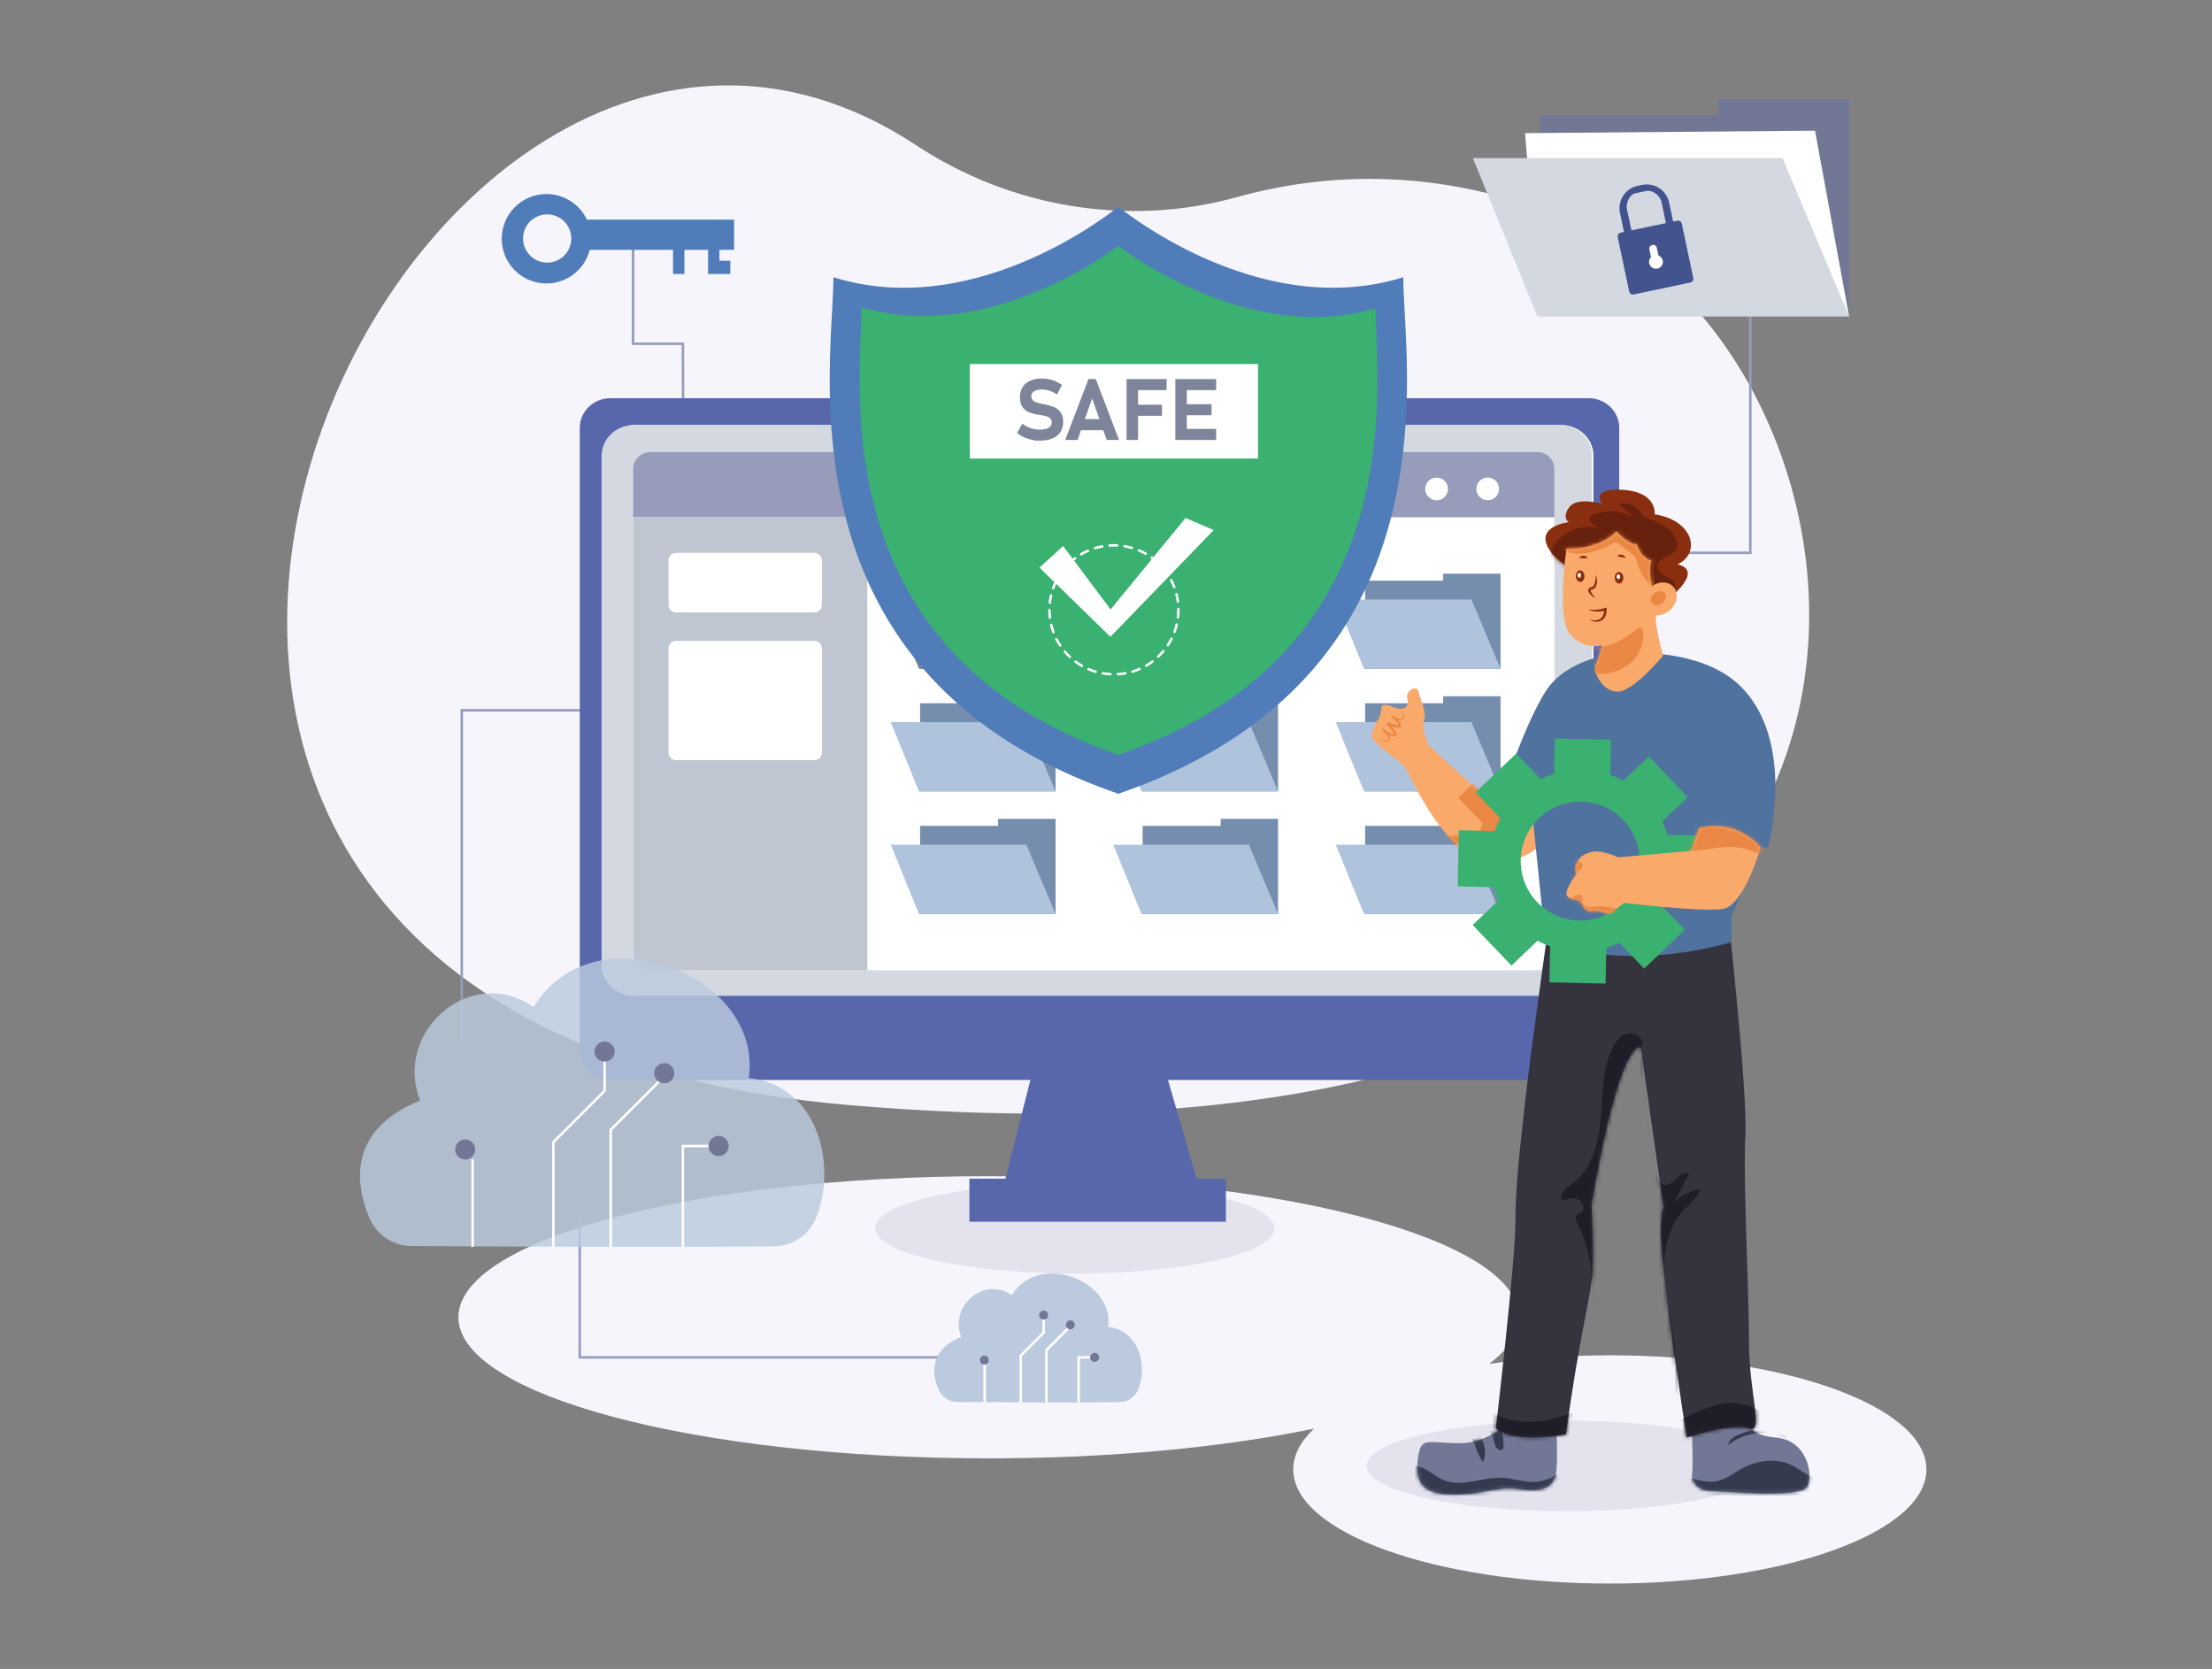 <svg width="570" height="430" viewBox="0 0 570 430" fill="none" xmlns="http://www.w3.org/2000/svg">
<rect x="0" y="0" width="570" height="430" fill="#808080" stroke="none"/>
<path d="M414.829 349.184C403.828 349.184 393.338 349.97 383.762 351.394C388.706 347.635 391.396 343.593 391.396 339.384C391.396 319.307 330.222 303.035 254.761 303.035C179.3 303.035 118.125 319.312 118.125 339.384C118.125 359.456 179.299 375.733 254.761 375.733C286.367 375.733 315.465 372.876 338.613 368.083C335.15 371.345 333.247 374.887 333.247 378.589C333.247 394.834 369.773 407.998 414.829 407.998C459.886 407.998 496.411 394.83 496.411 378.589C496.411 362.348 459.886 349.184 414.829 349.184Z" fill="#F6F5FB"/>
<path d="M276.973 328.105C305.394 328.105 328.433 322.883 328.433 316.441C328.433 309.999 305.394 304.777 276.973 304.777C248.552 304.777 225.512 309.999 225.512 316.441C225.512 322.883 248.552 328.105 276.973 328.105Z" fill="#E3E2ED"/>
<path d="M403.633 389.351C432.054 389.351 455.094 384.129 455.094 377.687C455.094 371.245 432.054 366.023 403.633 366.023C375.212 366.023 352.172 371.245 352.172 377.687C352.172 384.129 375.212 389.351 403.633 389.351Z" fill="#E3E2ED"/>
<path d="M236.001 37.374C260.371 53.458 290.609 58.576 318.704 50.796C343.186 44.015 375.981 42.465 412.732 60.607C491.219 99.368 523.259 310.486 219.126 284.75C-42.193 262.644 103.538 -50.011 236.001 37.374Z" fill="#F6F5FB"/>
<path d="M175.973 123.366H175.952C175.867 123.36 175.788 123.321 175.732 123.257C175.676 123.193 175.648 123.109 175.653 123.025C175.78 121.072 175.666 92.273 175.653 88.892H162.809V61.103C162.809 61.018 162.842 60.936 162.903 60.876C162.963 60.815 163.045 60.781 163.13 60.781C163.216 60.781 163.297 60.815 163.358 60.876C163.418 60.936 163.452 61.018 163.452 61.103V88.247H176.293V88.569C176.293 89.891 176.428 120.979 176.293 123.063C176.288 123.145 176.252 123.222 176.193 123.278C176.133 123.334 176.055 123.365 175.973 123.366Z" fill="#979CBA"/>
<path d="M118.997 268.647C118.912 268.647 118.83 268.613 118.77 268.553C118.71 268.493 118.676 268.411 118.676 268.326V182.695H168.581C168.667 182.695 168.749 182.729 168.809 182.79C168.869 182.85 168.903 182.932 168.903 183.017C168.903 183.102 168.869 183.184 168.809 183.244C168.749 183.305 168.667 183.339 168.581 183.339H119.319V268.326C119.319 268.411 119.285 268.493 119.225 268.553C119.165 268.613 119.083 268.647 118.997 268.647Z" fill="#979CBA"/>
<path d="M244.979 350.035H149.074V314.787C149.074 314.701 149.108 314.619 149.168 314.559C149.229 314.499 149.311 314.465 149.396 314.465C149.481 314.465 149.563 314.499 149.623 314.559C149.684 314.619 149.718 314.701 149.718 314.787V349.392H244.979C245.064 349.392 245.146 349.426 245.206 349.486C245.267 349.546 245.3 349.628 245.3 349.714C245.3 349.799 245.267 349.881 245.206 349.941C245.146 350.001 245.064 350.035 244.979 350.035Z" fill="#979CBA"/>
<path d="M451.347 142.753H386.673C386.588 142.753 386.506 142.719 386.446 142.659C386.385 142.599 386.352 142.517 386.352 142.431C386.352 142.346 386.385 142.264 386.446 142.204C386.506 142.144 386.588 142.11 386.673 142.11H450.703V73.033C450.703 72.947 450.737 72.865 450.798 72.805C450.858 72.745 450.94 72.711 451.025 72.711C451.11 72.711 451.192 72.745 451.253 72.805C451.313 72.865 451.347 72.947 451.347 73.033V142.753Z" fill="#979CBA"/>
<path d="M409.424 102.598H157.234C152.922 102.598 149.395 106.048 149.395 110.263V270.581C149.395 274.796 152.922 278.244 157.234 278.244H265.519L259.071 303.682H249.799V314.78H315.903V303.682H308.343L300.967 278.244H409.417C413.731 278.244 417.258 274.796 417.258 270.581V110.263C417.264 106.048 413.737 102.598 409.424 102.598Z" fill="#5867AC"/>
<path d="M410.613 117.419V248.619C410.613 252.962 406.882 256.531 402.314 256.531H163.687C159.12 256.531 155.387 252.968 155.387 248.619V117.419C155.387 113.077 159.12 109.508 163.687 109.508H402.314C406.882 109.508 410.613 113.072 410.613 117.419Z" fill="white"/>
<path d="M410.25 117.419V248.619C410.25 252.962 406.517 256.531 401.949 256.531H163.323C158.755 256.531 155.023 252.968 155.023 248.619V117.419C155.023 113.077 158.755 109.508 163.323 109.508H401.949C406.517 109.508 410.25 113.072 410.25 117.419Z" fill="#D4D8E1"/>
<path d="M396.167 116.453H167.52C165.095 116.453 163.129 118.419 163.129 120.844V245.593C163.129 248.018 165.095 249.983 167.52 249.983H396.167C398.591 249.983 400.557 248.018 400.557 245.593V120.844C400.557 118.419 398.591 116.453 396.167 116.453Z" fill="white"/>
<path d="M400.557 120.844V133.281H163.129V120.844C163.132 119.681 163.596 118.566 164.418 117.743C165.24 116.921 166.355 116.457 167.518 116.453H396.167C397.33 116.457 398.445 116.92 399.268 117.743C400.09 118.566 400.554 119.68 400.557 120.844Z" fill="#979CBA"/>
<path d="M358.144 128.671C359.638 128.053 360.347 126.34 359.728 124.847C359.11 123.353 357.397 122.644 355.904 123.263C354.41 123.881 353.701 125.594 354.319 127.087C354.938 128.581 356.65 129.29 358.144 128.671Z" fill="white"/>
<path d="M372.264 128.039C373.407 126.895 373.407 125.042 372.264 123.899C371.121 122.756 369.268 122.756 368.125 123.899C366.981 125.042 366.981 126.895 368.125 128.039C369.268 129.182 371.121 129.182 372.264 128.039Z" fill="white"/>
<path d="M384.484 128.671C385.977 128.053 386.687 126.34 386.068 124.847C385.449 123.353 383.737 122.644 382.243 123.263C380.75 123.881 380.041 125.594 380.659 127.087C381.278 128.581 382.99 129.29 384.484 128.671Z" fill="white"/>
<path d="M386.672 172.308V147.797H371.876V149.605H351.77V172.308H386.672Z" fill="#768EAE"/>
<path d="M386.675 172.311L379.166 154.465H344.203L351.478 172.311H386.675Z" fill="#AFC3DD"/>
<path d="M329.336 172.308V147.797H314.54V149.605H294.434V172.308H329.336Z" fill="#565B72"/>
<path d="M329.337 172.311L321.83 154.465H286.867L294.142 172.311H329.337Z" fill="#7E8499"/>
<path d="M272.001 172.308V147.797H257.204V149.605H237.098V172.308H272.001Z" fill="#565B72"/>
<path d="M271.998 172.311L264.49 154.465H229.527L236.8 172.311H271.998Z" fill="#7E8499"/>
<path d="M386.672 203.894V179.383H371.876V181.191H351.77V203.894H386.672Z" fill="#768EAE"/>
<path d="M386.675 203.889L379.166 186.043H344.203L351.478 203.889H386.675Z" fill="#AFC3DD"/>
<path d="M329.336 203.894V179.383H314.54V181.191H294.434V203.894H329.336Z" fill="#768EAE"/>
<path d="M329.337 203.889L321.83 186.043H286.867L294.142 203.889H329.337Z" fill="#AFC3DD"/>
<path d="M272.001 203.894V179.383H257.204V181.191H237.098V203.894H272.001Z" fill="#768EAE"/>
<path d="M271.998 203.889L264.49 186.043H229.527L236.8 203.889H271.998Z" fill="#AFC3DD"/>
<path d="M386.672 235.48V210.969H371.876V212.775H351.77V235.48H386.672Z" fill="#768EAE"/>
<path d="M386.675 235.477L379.166 217.629H344.203L351.478 235.477H386.675Z" fill="#AFC3DD"/>
<path d="M329.336 235.48V210.969H314.54V212.775H294.434V235.48H329.336Z" fill="#768EAE"/>
<path d="M329.337 235.477L321.83 217.629H286.867L294.142 235.477H329.337Z" fill="#AFC3DD"/>
<path d="M272.001 235.48V210.969H257.204V212.775H237.098V235.48H272.001Z" fill="#768EAE"/>
<path d="M271.998 235.477L264.49 217.629H229.527L236.8 235.477H271.998Z" fill="#AFC3DD"/>
<path d="M223.493 133.285V249.987H167.522C166.359 249.984 165.245 249.52 164.422 248.698C163.6 247.876 163.136 246.761 163.133 245.598V133.285H223.493Z" fill="#BFC6D1"/>
<path d="M209.858 142.434H174.207C173.141 142.434 172.277 143.298 172.277 144.364V155.868C172.277 156.934 173.141 157.798 174.207 157.798H209.858C210.924 157.798 211.788 156.934 211.788 155.868V144.364C211.788 143.298 210.924 142.434 209.858 142.434Z" fill="white"/>
<path d="M209.858 165.113H174.207C173.141 165.113 172.277 165.977 172.277 167.043V193.914C172.277 194.98 173.141 195.844 174.207 195.844H209.858C210.924 195.844 211.788 194.98 211.788 193.914V167.043C211.788 165.977 210.924 165.113 209.858 165.113Z" fill="white"/>
<path d="M362.567 97.048C362.678 127.884 355.849 173.879 302.524 198.744C299.345 200.231 295.998 201.636 292.483 202.96C291.19 203.448 289.872 203.924 288.53 204.388C288.53 204.549 287.838 204.549 287.838 204.388C274.5 199.767 263.522 194.006 254.499 187.468C249.379 183.779 244.629 179.601 240.318 174.992C238.092 172.613 235.998 170.113 234.045 167.504C231.572 164.213 229.328 160.758 227.327 157.16C208.624 123.617 214.766 85.566 214.766 71.435C249.64 82.282 283.147 57.245 287.898 53.492C287.898 53.19 288.475 53.19 288.475 53.492C288.487 53.505 288.504 53.513 288.516 53.525C291.435 55.789 294.482 57.883 297.641 59.797C299.977 61.23 302.677 62.765 305.683 64.283C311.277 67.129 317.129 69.436 323.159 71.173C334.695 74.446 348.046 75.654 361.599 71.435C361.599 74.724 361.93 79.316 362.209 84.847C362.387 88.534 362.546 92.638 362.567 97.048Z" fill="#507DB9"/>
<path d="M288.475 194.365C288.475 194.508 287.873 194.508 287.873 194.365C273.001 189.218 261.421 182.425 252.419 174.684C250.81 173.3 249.281 171.887 247.832 170.444C245.281 167.914 242.899 165.221 240.7 162.38C235.726 155.93 231.709 148.795 228.776 141.196C218.804 115.623 222.005 89.672 222.005 79.114C237.123 83.816 252.564 80.738 264.739 76.074C276.914 71.41 285.865 65.15 287.923 63.529C287.923 63.267 288.427 63.267 288.427 63.529C289.192 64.133 290.91 65.386 293.393 66.966C295.714 68.442 298.701 70.202 302.212 71.985C303.926 72.852 305.763 73.729 307.708 74.58C320.425 80.149 337.671 84.621 354.467 79.395C354.467 98.531 364.817 167.935 288.475 194.365Z" fill="#3AB170"/>
<path d="M324.17 93.797H249.906V118.138H324.17V93.797Z" fill="white"/>
<path d="M266.853 113.518L265.78 113.291C265.085 113.148 264.408 112.926 263.763 112.629C263.157 112.352 262.59 111.998 262.074 111.577L263.445 109.139C264.066 109.645 264.775 110.035 265.535 110.288C266.32 110.556 267.144 110.693 267.974 110.692C268.939 110.692 269.689 110.531 270.225 110.21C270.473 110.074 270.68 109.873 270.821 109.629C270.963 109.385 271.035 109.106 271.03 108.823V108.812C271.039 108.631 271.013 108.45 270.952 108.28C270.891 108.11 270.796 107.953 270.674 107.82C270.416 107.563 270.097 107.378 269.746 107.281C269.265 107.143 268.775 107.039 268.279 106.967C268.26 106.961 268.24 106.958 268.22 106.958C268.199 106.957 268.179 106.953 268.16 106.946L267.924 106.914C267.037 106.788 266.163 106.58 265.313 106.293C264.613 106.038 264.002 105.585 263.554 104.989C263.072 104.367 262.832 103.484 262.832 102.34V102.329C262.805 101.415 263.041 100.513 263.512 99.73C263.982 98.992 264.666 98.415 265.473 98.078C266.33 97.699 267.373 97.511 268.601 97.512C269.18 97.513 269.757 97.579 270.322 97.706C270.912 97.837 271.489 98.024 272.043 98.266C272.601 98.51 273.135 98.806 273.638 99.151L272.387 101.653C271.802 101.248 271.165 100.924 270.494 100.688C269.887 100.467 269.247 100.35 268.601 100.342C267.695 100.342 266.994 100.492 266.497 100.791C266.269 100.911 266.079 101.092 265.948 101.314C265.816 101.536 265.749 101.79 265.753 102.047V102.059C265.742 102.254 265.771 102.45 265.838 102.634C265.905 102.819 266.008 102.988 266.142 103.131C266.411 103.4 266.743 103.598 267.107 103.709C267.636 103.867 268.172 103.996 268.715 104.096C268.744 104.104 268.773 104.109 268.802 104.112L268.887 104.128C268.931 104.137 268.972 104.145 269.011 104.156C269.05 104.167 269.093 104.175 269.137 104.183C269.986 104.337 270.819 104.573 271.623 104.889C272.293 105.17 272.87 105.634 273.289 106.227C273.735 106.842 273.958 107.681 273.958 108.746V108.767C273.985 109.675 273.741 110.571 273.257 111.34C272.753 112.073 272.04 112.636 271.21 112.955C270.313 113.328 269.236 113.515 267.978 113.515L266.853 113.518Z" fill="#7E8499"/>
<path d="M280.49 97.664H282.367L288.364 113.352H285.183L281.429 102.64L277.675 113.352H274.492L280.49 97.664ZM277.373 107.986H285.625V110.835H277.373V107.986Z" fill="#7E8499"/>
<path d="M290.309 97.664H293.263V113.352H290.309V97.664ZM291.386 97.664H300.61V100.511H291.386V97.664ZM291.386 104.276H299.428V107.124H291.386V104.276Z" fill="#7E8499"/>
<path d="M302.875 97.664H305.831V113.352H302.875V97.664ZM303.943 97.664H313.382V100.511H303.943V97.664ZM303.943 104.136H312.195V106.984H303.943V104.136ZM303.943 110.5H313.382V113.352H303.943V110.5Z" fill="#7E8499"/>
<path d="M286.118 174.016H286.101C285.446 173.981 284.794 173.907 284.148 173.796C284.105 173.79 284.064 173.775 284.028 173.753C283.991 173.731 283.959 173.702 283.933 173.667C283.908 173.632 283.89 173.592 283.88 173.55C283.87 173.509 283.869 173.465 283.876 173.423C283.884 173.38 283.899 173.34 283.923 173.304C283.946 173.267 283.976 173.236 284.012 173.212C284.047 173.188 284.087 173.171 284.13 173.162C284.172 173.154 284.215 173.154 284.257 173.162C284.879 173.268 285.506 173.339 286.136 173.374C286.221 173.377 286.302 173.413 286.361 173.475C286.419 173.537 286.451 173.62 286.449 173.705C286.446 173.79 286.41 173.871 286.348 173.93C286.286 173.989 286.204 174.02 286.118 174.018V174.016ZM288.048 174.016C288.006 174.017 287.964 174.01 287.924 173.995C287.885 173.98 287.849 173.958 287.818 173.929C287.787 173.9 287.762 173.865 287.745 173.827C287.728 173.788 287.718 173.746 287.717 173.704C287.716 173.662 287.723 173.62 287.738 173.58C287.753 173.541 287.775 173.505 287.804 173.474C287.833 173.443 287.868 173.418 287.907 173.401C287.945 173.384 287.987 173.374 288.029 173.373C288.659 173.335 289.286 173.261 289.908 173.151C289.949 173.144 289.992 173.144 290.033 173.153C290.074 173.163 290.113 173.18 290.148 173.204C290.183 173.228 290.212 173.259 290.235 173.294C290.258 173.33 290.273 173.37 290.281 173.411C290.288 173.453 290.287 173.496 290.278 173.537C290.269 173.578 290.252 173.617 290.228 173.652C290.203 173.687 290.173 173.716 290.137 173.739C290.101 173.762 290.062 173.777 290.02 173.785C289.374 173.899 288.722 173.976 288.068 174.016H288.048ZM282.326 173.373C282.295 173.373 282.264 173.369 282.234 173.36C281.605 173.174 280.988 172.952 280.384 172.694C280.346 172.678 280.31 172.653 280.281 172.623C280.251 172.593 280.228 172.557 280.212 172.518C280.196 172.479 280.189 172.437 280.189 172.395C280.189 172.353 280.198 172.311 280.215 172.272C280.231 172.233 280.255 172.198 280.286 172.168C280.316 172.139 280.352 172.115 280.391 172.1C280.43 172.084 280.472 172.076 280.514 172.076C280.556 172.077 280.598 172.086 280.637 172.102C281.217 172.352 281.812 172.567 282.417 172.746C282.492 172.767 282.556 172.815 282.598 172.88C282.64 172.946 282.657 173.024 282.646 173.101C282.635 173.177 282.596 173.248 282.537 173.298C282.478 173.349 282.403 173.376 282.326 173.376V173.373ZM291.839 173.347C291.761 173.348 291.686 173.321 291.627 173.27C291.568 173.22 291.529 173.149 291.518 173.073C291.506 172.996 291.523 172.917 291.565 172.852C291.607 172.786 291.671 172.738 291.746 172.717C292.348 172.537 292.938 172.322 293.515 172.073C293.554 172.056 293.596 172.047 293.638 172.047C293.68 172.046 293.722 172.053 293.761 172.069C293.801 172.084 293.837 172.107 293.867 172.137C293.898 172.166 293.922 172.201 293.939 172.24C293.956 172.279 293.965 172.32 293.966 172.363C293.966 172.405 293.959 172.447 293.943 172.486C293.928 172.526 293.905 172.561 293.876 172.592C293.846 172.622 293.811 172.647 293.772 172.664C293.17 172.924 292.554 173.149 291.926 173.339C291.897 173.345 291.867 173.347 291.838 173.346L291.839 173.347ZM278.784 171.859C278.728 171.859 278.672 171.844 278.623 171.816C278.054 171.49 277.504 171.13 276.976 170.74C276.94 170.716 276.91 170.684 276.886 170.648C276.862 170.611 276.847 170.57 276.839 170.528C276.832 170.485 276.833 170.441 276.843 170.399C276.853 170.356 276.872 170.317 276.898 170.282C276.924 170.247 276.956 170.218 276.994 170.196C277.031 170.174 277.073 170.16 277.116 170.154C277.159 170.149 277.203 170.152 277.245 170.164C277.287 170.176 277.325 170.196 277.359 170.224C277.867 170.598 278.396 170.944 278.943 171.258C279.005 171.293 279.054 171.348 279.081 171.413C279.109 171.479 279.114 171.552 279.096 171.621C279.077 171.69 279.036 171.75 278.98 171.794C278.923 171.837 278.854 171.86 278.783 171.859H278.784ZM295.371 171.813C295.3 171.813 295.232 171.789 295.176 171.746C295.12 171.703 295.079 171.643 295.061 171.574C295.043 171.506 295.047 171.434 295.074 171.368C295.101 171.303 295.149 171.248 295.21 171.213C295.756 170.897 296.282 170.549 296.786 170.171C296.855 170.119 296.94 170.097 297.025 170.11C297.109 170.122 297.186 170.167 297.237 170.235C297.288 170.303 297.31 170.389 297.298 170.473C297.286 170.558 297.241 170.634 297.172 170.685C296.648 171.078 296.101 171.44 295.534 171.769C295.483 171.795 295.426 171.807 295.369 171.803L295.371 171.813ZM275.688 169.561C275.606 169.561 275.527 169.53 275.468 169.474C274.989 169.025 274.537 168.55 274.113 168.049C274.072 167.984 274.056 167.906 274.067 167.83C274.079 167.754 274.117 167.684 274.176 167.634C274.234 167.583 274.309 167.556 274.386 167.556C274.463 167.556 274.538 167.584 274.596 167.634C275.004 168.116 275.44 168.573 275.9 169.005C275.962 169.063 275.998 169.143 276.001 169.228C276.004 169.313 275.973 169.396 275.915 169.458C275.885 169.489 275.85 169.514 275.811 169.532C275.772 169.549 275.729 169.559 275.686 169.559L275.688 169.561ZM298.453 169.5C298.409 169.5 298.366 169.491 298.326 169.473C298.286 169.456 298.249 169.43 298.219 169.399C298.19 169.368 298.168 169.332 298.153 169.292C298.137 169.253 298.13 169.211 298.132 169.168C298.133 169.126 298.142 169.084 298.16 169.046C298.177 169.007 298.202 168.972 298.232 168.943C298.691 168.51 299.124 168.051 299.529 167.567C299.555 167.532 299.588 167.503 299.626 167.482C299.664 167.461 299.706 167.447 299.749 167.443C299.792 167.438 299.836 167.442 299.877 167.455C299.919 167.467 299.958 167.488 299.991 167.516C300.024 167.544 300.051 167.578 300.071 167.617C300.091 167.656 300.102 167.698 300.105 167.742C300.108 167.785 300.102 167.829 300.087 167.869C300.073 167.91 300.05 167.948 300.021 167.98C299.6 168.483 299.151 168.961 298.675 169.411C298.614 169.468 298.534 169.499 298.451 169.498L298.453 169.5ZM273.202 166.623C273.148 166.623 273.096 166.61 273.049 166.585C273.002 166.56 272.962 166.524 272.933 166.479C272.569 165.934 272.238 165.367 271.941 164.783C271.921 164.745 271.91 164.704 271.907 164.662C271.904 164.62 271.909 164.577 271.922 164.537C271.935 164.497 271.956 164.46 271.983 164.428C272.011 164.395 272.044 164.369 272.082 164.35C272.12 164.331 272.161 164.319 272.203 164.316C272.245 164.313 272.288 164.318 272.328 164.331C272.368 164.344 272.405 164.365 272.437 164.393C272.469 164.42 272.496 164.454 272.515 164.492C272.8 165.053 273.119 165.598 273.469 166.122C273.501 166.171 273.519 166.227 273.522 166.285C273.525 166.343 273.512 166.401 273.485 166.452C273.457 166.504 273.416 166.547 273.367 166.577C273.317 166.607 273.26 166.622 273.202 166.623ZM300.928 166.549C300.87 166.549 300.813 166.533 300.763 166.503C300.713 166.473 300.672 166.431 300.645 166.38C300.617 166.328 300.604 166.271 300.607 166.213C300.609 166.155 300.627 166.099 300.659 166.05C301.006 165.522 301.321 164.975 301.605 164.411C301.623 164.372 301.649 164.337 301.681 164.308C301.713 164.279 301.751 164.257 301.791 164.243C301.832 164.229 301.875 164.223 301.918 164.226C301.961 164.229 302.003 164.24 302.041 164.26C302.08 164.279 302.114 164.306 302.142 164.339C302.17 164.372 302.191 164.41 302.204 164.451C302.216 164.492 302.221 164.535 302.217 164.578C302.213 164.621 302.2 164.663 302.179 164.701C301.885 165.286 301.557 165.855 301.197 166.402C301.167 166.447 301.127 166.484 301.079 166.509C301.032 166.535 300.979 166.548 300.925 166.547L300.928 166.549ZM271.455 163.192C271.389 163.192 271.325 163.172 271.271 163.135C271.217 163.098 271.175 163.044 271.152 162.983C270.926 162.367 270.734 161.739 270.58 161.101C270.56 161.018 270.574 160.931 270.618 160.858C270.663 160.785 270.734 160.733 270.817 160.713C270.9 160.693 270.988 160.706 271.06 160.751C271.133 160.795 271.186 160.867 271.206 160.95C271.354 161.563 271.538 162.167 271.756 162.759C271.785 162.839 271.782 162.928 271.746 163.005C271.711 163.083 271.646 163.143 271.566 163.173C271.529 163.185 271.49 163.191 271.452 163.19L271.455 163.192ZM302.657 163.105C302.62 163.106 302.582 163.099 302.548 163.086C302.467 163.057 302.402 162.997 302.366 162.92C302.33 162.843 302.326 162.754 302.355 162.674C302.57 162.081 302.751 161.476 302.897 160.861C302.905 160.819 302.922 160.779 302.946 160.743C302.97 160.707 303.002 160.677 303.038 160.653C303.074 160.63 303.115 160.614 303.158 160.607C303.2 160.6 303.244 160.601 303.286 160.611C303.328 160.621 303.368 160.639 303.403 160.665C303.438 160.69 303.467 160.723 303.489 160.76C303.511 160.797 303.525 160.838 303.531 160.881C303.537 160.924 303.534 160.968 303.522 161.009C303.371 161.648 303.183 162.278 302.959 162.894C302.936 162.957 302.894 163.01 302.839 163.048C302.784 163.085 302.719 163.105 302.652 163.104L302.657 163.105ZM270.551 159.449C270.472 159.45 270.395 159.421 270.336 159.369C270.277 159.317 270.239 159.245 270.229 159.166C270.15 158.516 270.109 157.861 270.105 157.206C270.105 157.12 270.139 157.039 270.2 156.978C270.26 156.918 270.342 156.884 270.427 156.884C270.512 156.884 270.594 156.918 270.655 156.978C270.715 157.039 270.749 157.12 270.749 157.206C270.752 157.836 270.792 158.466 270.868 159.092C270.873 159.134 270.87 159.177 270.858 159.218C270.847 159.259 270.828 159.297 270.802 159.33C270.775 159.363 270.743 159.391 270.706 159.412C270.669 159.433 270.628 159.446 270.586 159.451L270.551 159.449ZM303.54 159.353H303.503C303.418 159.343 303.341 159.3 303.288 159.234C303.235 159.167 303.21 159.082 303.22 158.997C303.293 158.371 303.329 157.74 303.329 157.109C303.329 157.048 303.329 156.987 303.329 156.926C303.329 156.841 303.363 156.759 303.423 156.698C303.484 156.638 303.566 156.604 303.651 156.604C303.736 156.604 303.818 156.638 303.878 156.698C303.939 156.759 303.973 156.841 303.973 156.926C303.973 156.989 303.973 157.053 303.973 157.116C303.972 157.771 303.935 158.426 303.86 159.078C303.849 159.155 303.81 159.225 303.751 159.275C303.693 159.326 303.617 159.353 303.54 159.353ZM270.528 155.596H270.493C270.408 155.586 270.331 155.544 270.278 155.478C270.224 155.411 270.199 155.327 270.208 155.242C270.279 154.593 270.386 153.949 270.53 153.312C270.549 153.229 270.6 153.156 270.673 153.111C270.745 153.066 270.832 153.051 270.915 153.07C270.998 153.089 271.071 153.14 271.116 153.212C271.161 153.285 271.176 153.372 271.157 153.455C271.014 154.07 270.906 154.692 270.836 155.319C270.826 155.395 270.789 155.465 270.732 155.516C270.675 155.568 270.602 155.597 270.525 155.599L270.528 155.596ZM303.517 155.317C303.439 155.318 303.362 155.29 303.303 155.238C303.244 155.186 303.206 155.114 303.196 155.036C303.117 154.41 303.001 153.789 302.85 153.177C302.839 153.136 302.837 153.093 302.843 153.051C302.849 153.009 302.863 152.969 302.884 152.933C302.906 152.896 302.934 152.864 302.968 152.839C303.002 152.813 303.041 152.795 303.082 152.784C303.122 152.774 303.165 152.771 303.207 152.777C303.249 152.783 303.289 152.797 303.326 152.819C303.362 152.84 303.394 152.869 303.419 152.903C303.445 152.936 303.463 152.975 303.474 153.016C303.632 153.652 303.752 154.296 303.834 154.946C303.845 155.03 303.821 155.116 303.769 155.183C303.717 155.25 303.64 155.294 303.556 155.305L303.517 155.317ZM271.391 151.842C271.339 151.842 271.288 151.829 271.243 151.806C271.197 151.782 271.158 151.747 271.128 151.705C271.099 151.663 271.079 151.615 271.073 151.564C271.066 151.513 271.071 151.461 271.088 151.412C271.309 150.794 271.565 150.189 271.857 149.601C271.897 149.53 271.964 149.477 272.042 149.452C272.121 149.428 272.206 149.435 272.279 149.472C272.353 149.508 272.41 149.571 272.438 149.648C272.467 149.725 272.465 149.81 272.433 149.886C272.153 150.454 271.907 151.037 271.695 151.633C271.672 151.696 271.63 151.75 271.575 151.788C271.52 151.826 271.454 151.846 271.387 151.845L271.391 151.842ZM302.593 151.58C302.527 151.58 302.464 151.56 302.41 151.523C302.356 151.486 302.315 151.433 302.292 151.372C302.07 150.781 301.814 150.204 301.525 149.643C301.502 149.605 301.488 149.564 301.483 149.52C301.477 149.477 301.481 149.433 301.493 149.391C301.505 149.349 301.526 149.31 301.554 149.276C301.581 149.242 301.616 149.214 301.655 149.194C301.693 149.174 301.736 149.162 301.78 149.159C301.823 149.156 301.867 149.162 301.908 149.177C301.95 149.191 301.988 149.214 302.02 149.243C302.052 149.273 302.078 149.309 302.096 149.349C302.399 149.931 302.667 150.531 302.9 151.145C302.915 151.185 302.922 151.227 302.92 151.269C302.919 151.312 302.909 151.353 302.892 151.392C302.874 151.43 302.849 151.465 302.819 151.494C302.788 151.523 302.751 151.546 302.712 151.56C302.672 151.575 302.63 151.583 302.588 151.583L302.593 151.58ZM273.102 148.39C273.044 148.39 272.987 148.375 272.937 148.345C272.887 148.316 272.846 148.273 272.819 148.222C272.791 148.171 272.778 148.114 272.78 148.056C272.782 147.998 272.8 147.942 272.832 147.893C273.189 147.343 273.578 146.814 273.996 146.309C274.051 146.246 274.129 146.207 274.212 146.2C274.296 146.193 274.379 146.219 274.443 146.273C274.508 146.326 274.549 146.403 274.558 146.486C274.567 146.57 274.543 146.653 274.491 146.719C274.087 147.205 273.711 147.714 273.366 148.244C273.337 148.289 273.297 148.327 273.25 148.353C273.203 148.379 273.151 148.393 273.097 148.394L273.102 148.39ZM300.828 148.159C300.776 148.159 300.724 148.146 300.677 148.121C300.631 148.097 300.591 148.061 300.561 148.017C300.208 147.495 299.826 146.993 299.416 146.513C299.383 146.483 299.357 146.445 299.339 146.404C299.321 146.362 299.312 146.317 299.313 146.272C299.314 146.227 299.324 146.183 299.343 146.142C299.362 146.101 299.389 146.064 299.423 146.034C299.457 146.005 299.497 145.983 299.541 145.969C299.584 145.956 299.629 145.952 299.674 145.958C299.719 145.964 299.762 145.978 299.801 146.002C299.84 146.025 299.873 146.056 299.899 146.094C300.326 146.591 300.723 147.114 301.089 147.659C301.121 147.707 301.14 147.763 301.142 147.821C301.145 147.879 301.133 147.937 301.105 147.988C301.078 148.039 301.038 148.082 300.988 148.112C300.938 148.142 300.881 148.158 300.823 148.159H300.828ZM275.558 145.424C275.493 145.425 275.431 145.405 275.377 145.369C275.324 145.333 275.283 145.282 275.259 145.222C275.235 145.163 275.229 145.097 275.243 145.034C275.257 144.971 275.289 144.914 275.336 144.87C275.81 144.417 276.309 143.992 276.832 143.596C276.865 143.57 276.904 143.552 276.945 143.541C276.985 143.53 277.028 143.528 277.07 143.533C277.112 143.539 277.152 143.553 277.189 143.574C277.225 143.596 277.257 143.624 277.283 143.658C277.308 143.691 277.327 143.73 277.338 143.771C277.348 143.812 277.351 143.854 277.345 143.896C277.339 143.938 277.325 143.978 277.304 144.015C277.283 144.051 277.255 144.083 277.221 144.109C276.718 144.489 276.237 144.898 275.781 145.334C275.721 145.394 275.639 145.428 275.555 145.428L275.558 145.424ZM298.322 145.236C298.241 145.236 298.163 145.205 298.104 145.149C297.64 144.721 297.153 144.32 296.645 143.946C296.608 143.923 296.576 143.892 296.552 143.855C296.527 143.819 296.51 143.778 296.502 143.735C296.494 143.691 296.495 143.647 296.505 143.604C296.515 143.561 296.533 143.521 296.559 143.485C296.585 143.45 296.618 143.42 296.656 143.398C296.694 143.376 296.736 143.362 296.779 143.356C296.823 143.351 296.867 143.355 296.909 143.367C296.952 143.379 296.991 143.4 297.024 143.429C297.554 143.816 298.06 144.233 298.541 144.678C298.589 144.722 298.622 144.779 298.637 144.843C298.651 144.906 298.646 144.972 298.623 145.032C298.599 145.092 298.558 145.144 298.504 145.181C298.45 145.217 298.387 145.236 298.322 145.236ZM278.623 143.108C278.553 143.108 278.484 143.085 278.428 143.042C278.372 142.999 278.331 142.938 278.313 142.87C278.295 142.802 278.3 142.729 278.327 142.664C278.354 142.599 278.401 142.544 278.462 142.509C279.028 142.177 279.611 141.877 280.211 141.613C280.25 141.594 280.292 141.584 280.335 141.582C280.378 141.58 280.421 141.587 280.461 141.602C280.501 141.617 280.538 141.64 280.569 141.67C280.6 141.699 280.626 141.735 280.643 141.774C280.66 141.813 280.669 141.856 280.67 141.899C280.671 141.942 280.663 141.984 280.647 142.024C280.63 142.064 280.606 142.1 280.576 142.131C280.546 142.161 280.51 142.185 280.47 142.201C279.893 142.455 279.332 142.743 278.789 143.063C278.739 143.093 278.682 143.109 278.623 143.108ZM295.209 142.97C295.152 142.971 295.097 142.956 295.048 142.928C294.498 142.617 293.931 142.338 293.349 142.094C293.271 142.061 293.208 141.998 293.176 141.919C293.144 141.84 293.144 141.751 293.177 141.672C293.21 141.593 293.273 141.531 293.352 141.499C293.431 141.467 293.52 141.467 293.599 141.5C294.204 141.755 294.795 142.045 295.368 142.367C295.431 142.402 295.48 142.456 295.508 142.522C295.536 142.589 295.542 142.662 295.523 142.731C295.505 142.801 295.463 142.862 295.406 142.905C295.349 142.948 295.279 142.971 295.207 142.97H295.209ZM282.146 141.555C282.069 141.555 281.994 141.527 281.936 141.477C281.878 141.427 281.84 141.357 281.828 141.281C281.817 141.205 281.833 141.127 281.874 141.062C281.914 140.997 281.977 140.949 282.051 140.926C282.678 140.733 283.316 140.577 283.961 140.458C284.045 140.443 284.132 140.461 284.202 140.51C284.273 140.558 284.321 140.633 284.336 140.717C284.352 140.801 284.333 140.888 284.284 140.958C284.236 141.028 284.161 141.076 284.077 141.092C283.457 141.205 282.843 141.354 282.24 141.54C282.211 141.548 282.18 141.552 282.149 141.552L282.146 141.555ZM291.659 141.474C291.628 141.475 291.598 141.47 291.569 141.462C290.963 141.287 290.348 141.147 289.726 141.043C289.682 141.039 289.64 141.025 289.602 141.004C289.564 140.982 289.53 140.953 289.504 140.918C289.477 140.884 289.458 140.844 289.447 140.801C289.437 140.759 289.435 140.714 289.442 140.671C289.449 140.628 289.465 140.587 289.489 140.55C289.513 140.513 289.544 140.481 289.58 140.457C289.616 140.432 289.657 140.415 289.7 140.407C289.743 140.399 289.788 140.4 289.83 140.41C290.477 140.516 291.118 140.661 291.747 140.844C291.822 140.866 291.886 140.913 291.928 140.978C291.97 141.043 291.987 141.121 291.976 141.197C291.965 141.274 291.927 141.344 291.869 141.395C291.811 141.446 291.736 141.474 291.659 141.474ZM285.932 140.86C285.889 140.861 285.847 140.854 285.808 140.839C285.768 140.825 285.732 140.802 285.701 140.773C285.67 140.744 285.645 140.71 285.628 140.671C285.611 140.633 285.601 140.591 285.6 140.549C285.598 140.507 285.605 140.464 285.62 140.425C285.635 140.385 285.657 140.349 285.686 140.318C285.715 140.287 285.75 140.263 285.788 140.245C285.827 140.228 285.868 140.218 285.911 140.217C286.565 140.173 287.221 140.168 287.876 140.201C287.961 140.205 288.041 140.242 288.098 140.305C288.156 140.368 288.186 140.452 288.182 140.537C288.178 140.622 288.14 140.702 288.077 140.759C288.014 140.816 287.931 140.846 287.846 140.842C287.215 140.812 286.584 140.818 285.954 140.858L285.932 140.86Z" fill="white"/>
<path d="M273.953 140.676L267.863 146.234L286.142 164.074L312.754 136.569L305.492 133.449L286.181 157.024L273.953 140.676Z" fill="white"/>
<g opacity="0.82">
<path d="M95.187 313.81C91.609 305.285 89.397 291.227 108.262 283.521C101.257 265.858 121.357 248.193 137.498 259.462C153.029 233.889 196.884 251.24 192.924 277.734C211.159 279.733 215.668 300.584 210.31 313.728C209.433 315.881 207.942 317.728 206.022 319.039C204.102 320.35 201.838 321.067 199.513 321.1C177.136 321.422 124.826 321.142 106.016 321.025C103.703 321.015 101.444 320.326 99.518 319.043C97.593 317.761 96.087 315.941 95.187 313.81Z" fill="#BBCADE"/>
</g>
<path d="M122.116 298.672H121.473V321.253H122.116V298.672Z" fill="white"/>
<path d="M142.909 321.254H142.266V294.14L155.478 280.928V272.281H156.122V281.193L142.909 294.407V321.254Z" fill="white"/>
<path d="M157.702 321.251H157.059V290.938L170.548 277.449L171.003 277.904L157.702 291.205V321.251Z" fill="white"/>
<path d="M176.296 321.246H175.652V294.949H185.171V295.593H176.296V321.246Z" fill="white"/>
<path d="M120.857 298.54C122.176 297.995 122.804 296.484 122.259 295.165C121.714 293.846 120.203 293.219 118.884 293.764C117.565 294.308 116.938 295.819 117.483 297.138C118.027 298.457 119.538 299.085 120.857 298.54Z" fill="#727795"/>
<path d="M173.692 277.096C174.022 275.7 173.157 274.302 171.762 273.973C170.367 273.644 168.969 274.508 168.639 275.903C168.31 277.299 169.174 278.697 170.569 279.026C171.965 279.355 173.363 278.491 173.692 277.096Z" fill="#727795"/>
<path d="M187.007 297.105C188.02 296.091 188.02 294.448 187.007 293.434C185.993 292.42 184.349 292.42 183.336 293.434C182.322 294.448 182.322 296.091 183.336 297.105C184.349 298.119 185.993 298.119 187.007 297.105Z" fill="#727795"/>
<path d="M157.632 272.761C158.645 271.748 158.645 270.104 157.632 269.09C156.618 268.076 154.974 268.076 153.961 269.09C152.947 270.104 152.947 271.748 153.961 272.761C154.974 273.775 156.618 273.775 157.632 272.761Z" fill="#727795"/>
<path d="M241.84 358.003C240.232 354.19 239.254 347.907 247.685 344.462C244.553 336.567 253.538 328.67 260.754 333.707C267.698 322.272 287.302 330.032 285.531 341.876C293.684 342.769 295.699 352.091 293.304 357.96C292.912 358.922 292.246 359.748 291.388 360.334C290.53 360.92 289.518 361.24 288.479 361.255C278.475 361.4 255.09 361.275 246.681 361.221C245.648 361.218 244.638 360.911 243.778 360.339C242.917 359.767 242.243 358.955 241.84 358.003Z" fill="#BBCADE"/>
<path d="M254.053 351.23H253.41V361.326H254.053V351.23Z" fill="white"/>
<path d="M263.35 361.327H262.707V349.132L268.615 343.224V339.434H269.258V343.491L263.35 349.399V361.327Z" fill="white"/>
<path d="M269.964 361.328H269.32V347.704L275.403 341.621L275.858 342.076L269.964 347.969V361.328Z" fill="white"/>
<path d="M278.276 361.323H277.633V349.391H282.065V350.034H278.276V361.323Z" fill="white"/>
<path d="M254.807 350.423C254.807 350.653 254.739 350.877 254.611 351.068C254.483 351.259 254.302 351.408 254.09 351.496C253.877 351.584 253.644 351.607 253.418 351.562C253.193 351.517 252.986 351.406 252.824 351.243C252.662 351.081 252.551 350.874 252.506 350.648C252.462 350.423 252.485 350.19 252.573 349.977C252.661 349.765 252.81 349.584 253.002 349.457C253.193 349.329 253.417 349.261 253.647 349.262C253.8 349.262 253.951 349.292 254.091 349.35C254.232 349.409 254.36 349.494 254.468 349.602C254.575 349.71 254.661 349.838 254.719 349.979C254.777 350.12 254.807 350.271 254.807 350.423Z" fill="#727795"/>
<path d="M276.967 341.329C276.967 341.559 276.899 341.784 276.771 341.975C276.644 342.165 276.462 342.314 276.25 342.402C276.037 342.49 275.804 342.513 275.579 342.468C275.353 342.423 275.146 342.312 274.984 342.15C274.822 341.987 274.711 341.78 274.667 341.555C274.622 341.329 274.645 341.096 274.733 340.884C274.822 340.672 274.971 340.49 275.162 340.363C275.353 340.235 275.578 340.168 275.807 340.168C275.96 340.168 276.111 340.198 276.252 340.256C276.392 340.315 276.52 340.4 276.628 340.508C276.736 340.616 276.821 340.744 276.879 340.885C276.937 341.026 276.967 341.177 276.967 341.329Z" fill="#727795"/>
<path d="M283.229 349.716C283.229 349.946 283.161 350.17 283.033 350.361C282.905 350.552 282.724 350.701 282.512 350.789C282.299 350.877 282.066 350.9 281.84 350.855C281.615 350.81 281.408 350.699 281.246 350.536C281.083 350.374 280.973 350.167 280.928 349.941C280.884 349.716 280.907 349.483 280.995 349.27C281.083 349.058 281.232 348.877 281.424 348.75C281.615 348.622 281.839 348.554 282.069 348.555C282.222 348.555 282.372 348.585 282.513 348.643C282.654 348.701 282.782 348.787 282.89 348.895C282.997 349.003 283.083 349.131 283.141 349.272C283.199 349.413 283.229 349.563 283.229 349.716Z" fill="#727795"/>
<path d="M270.1 338.829C270.1 339.059 270.032 339.283 269.904 339.474C269.777 339.665 269.595 339.814 269.383 339.902C269.171 339.99 268.937 340.013 268.712 339.968C268.487 339.923 268.28 339.813 268.117 339.65C267.955 339.488 267.844 339.281 267.8 339.056C267.755 338.831 267.778 338.597 267.866 338.385C267.954 338.173 268.102 337.991 268.293 337.864C268.484 337.736 268.709 337.668 268.939 337.668C269.247 337.668 269.542 337.79 269.76 338.008C269.977 338.226 270.1 338.521 270.1 338.829Z" fill="#727795"/>
<path d="M476.472 81.464V25.523H442.703V29.649H396.816V81.464H476.472Z" fill="#727795"/>
<path d="M476.472 81.467L467.701 33.668L392.98 34.303L396.816 81.467H476.472Z" fill="white"/>
<path d="M476.473 81.468L459.337 40.738H379.547L396.147 81.468H476.473Z" fill="#D4D8E1"/>
<path d="M432.209 56.859L431.145 57.084L430.118 52.182C429.792 50.658 428.876 49.326 427.571 48.476C426.265 47.625 424.676 47.326 423.151 47.643L421.98 47.889C420.456 48.215 419.123 49.13 418.272 50.436C417.422 51.742 417.122 53.331 417.44 54.856L418.474 59.757L417.622 59.936C417.368 59.99 417.146 60.143 417.004 60.36C416.862 60.578 416.812 60.843 416.864 61.097L419.819 75.107C419.873 75.361 420.026 75.583 420.243 75.725C420.461 75.866 420.726 75.916 420.98 75.863L435.576 72.786C435.829 72.732 436.051 72.579 436.193 72.362C436.335 72.144 436.384 71.879 436.332 71.625L433.377 57.615C433.35 57.488 433.298 57.369 433.225 57.262C433.152 57.156 433.058 57.065 432.95 56.995C432.841 56.925 432.72 56.876 432.593 56.853C432.466 56.83 432.336 56.832 432.209 56.859ZM419.206 53.76C418.921 52.412 419.973 50.093 421.321 49.808L424.143 49.213C426.008 48.819 427.828 50.59 428.113 51.936L429.281 57.477L420.404 59.349L419.206 53.76Z" fill="#43538E"/>
<path d="M427.351 65.82C427.351 65.795 427.343 65.77 427.338 65.746L426.942 63.867C426.889 63.613 426.736 63.39 426.518 63.248C426.301 63.107 426.035 63.057 425.781 63.111C425.527 63.165 425.305 63.317 425.163 63.535C425.021 63.753 424.972 64.018 425.025 64.272L425.421 66.149C425.428 66.182 425.436 66.215 425.447 66.247C425.183 66.522 425.015 66.873 424.967 67.251C424.919 67.628 424.994 68.01 425.181 68.342C425.368 68.673 425.656 68.935 426.004 69.09C426.351 69.244 426.739 69.283 427.11 69.199C427.481 69.116 427.815 68.915 428.063 68.627C428.311 68.339 428.46 67.978 428.487 67.599C428.514 67.22 428.418 66.842 428.214 66.521C428.009 66.201 427.706 65.955 427.351 65.82Z" fill="white"/>
<path d="M189.164 64.374V56.591H151.235C150.077 54.139 148.091 52.174 145.627 51.041C143.163 49.909 140.379 49.681 137.764 50.4C135.149 51.118 132.871 52.736 131.331 54.968C129.791 57.2 129.088 59.904 129.345 62.603C129.602 65.303 130.803 67.825 132.737 69.727C134.671 71.628 137.213 72.786 139.916 72.998C142.62 73.209 145.312 72.46 147.517 70.883C149.723 69.306 151.302 67.001 151.976 64.374H173.433V70.594H176.36V64.374H182.458V70.594H188.188V67.179H185.383V64.374H189.164ZM140.996 67.668C139.766 67.668 138.563 67.303 137.54 66.62C136.518 65.936 135.72 64.965 135.25 63.828C134.779 62.692 134.656 61.441 134.896 60.235C135.136 59.029 135.728 57.92 136.598 57.051C137.468 56.181 138.576 55.588 139.782 55.348C140.989 55.108 142.239 55.232 143.376 55.702C144.512 56.173 145.484 56.97 146.167 57.993C146.851 59.016 147.215 60.218 147.215 61.448C147.215 63.098 146.56 64.68 145.394 65.846C144.227 67.013 142.645 67.668 140.996 67.668Z" fill="#507DB9"/>
<path d="M436.017 369.442C436.017 369.442 436.318 378.098 436.017 379.959C435.716 381.82 437.81 384.141 440.602 384.141C443.395 384.141 464.104 386.232 465.733 382.978C467.362 379.724 465.5 371.11 457.822 370.412C450.143 369.714 451.132 366.833 451.132 366.833C451.132 366.833 440.041 363.811 436.017 369.442Z" fill="#727795"/>
<mask id="mask0_1593_173" style="mask-type:luminance" maskUnits="userSpaceOnUse" x="435" y="366" width="32" height="19">
<path d="M436.017 369.438C436.017 369.438 436.318 378.094 436.017 379.955C435.716 381.816 437.81 384.137 440.602 384.137C443.395 384.137 464.104 386.228 465.733 382.974C467.362 379.72 465.5 371.106 457.822 370.408C450.143 369.71 451.132 366.83 451.132 366.83C451.132 366.83 440.041 363.807 436.017 369.438Z" fill="white"/>
</mask>
<g mask="url(#mask0_1593_173)">
<path d="M467.73 380.788C465.533 380.156 463.78 378.522 461.726 377.518C457.675 375.538 452.687 376.214 448.75 378.409C446.749 379.525 444.899 381.026 442.669 381.547C438.809 382.446 434.965 380.214 431.027 379.778C431.455 382.174 433.104 384.23 435.127 385.584C437.15 386.938 439.529 387.664 441.909 388.177C447.829 389.445 453.944 389.5 459.884 388.338C464.71 387.392 469.948 385.034 471.465 380.41C470.31 380.997 468.979 381.132 467.73 380.788Z" fill="#353A4F"/>
<path d="M460.282 370.541L460.311 368.611C456.727 366.711 452.359 368.046 448.549 369.429C447.101 369.952 445.419 370.796 445.332 372.324C449.417 368.942 455.516 368.215 460.282 370.541Z" fill="#353A4F"/>
</g>
<path d="M390.427 364.605C390.427 364.605 384.819 371.819 376.221 371.819C367.623 371.819 366.128 369.956 365.381 375.774C364.633 381.591 366.128 385.081 374.538 385.081C382.949 385.081 385.754 382.754 391.548 383.685C397.343 384.617 400.147 383.221 400.895 379.962C401.642 376.704 400.895 364.605 400.895 364.605H390.427Z" fill="#727795"/>
<mask id="mask1_1593_173" style="mask-type:luminance" maskUnits="userSpaceOnUse" x="365" y="364" width="37" height="22">
<path d="M390.427 364.602C390.427 364.602 384.819 371.815 376.221 371.815C367.623 371.815 366.128 369.953 365.381 375.77C364.633 381.587 366.128 385.078 374.538 385.078C382.949 385.078 385.754 382.75 391.548 383.681C397.343 384.613 400.147 383.217 400.895 379.958C401.642 376.7 400.895 364.602 400.895 364.602H390.427Z" fill="white"/>
</mask>
<g mask="url(#mask1_1593_173)">
<path d="M402.999 378.333C401.965 379.429 400.719 380.304 399.336 380.904C397.954 381.504 396.464 381.817 394.957 381.823C392.311 381.823 389.748 380.858 387.105 380.742C382.068 380.508 376.842 383.271 372.159 381.399C370.51 380.741 369.13 379.562 367.583 378.692C366.036 377.822 364.13 377.264 362.501 377.968V381.079C361.976 382.75 362.898 384.617 364.283 385.683C365.667 386.75 367.422 387.211 369.133 387.588C378.784 389.707 389.166 390.161 398.285 386.36C399.945 385.669 401.606 384.794 402.682 383.353C403.758 381.912 404.07 379.777 402.999 378.333Z" fill="#353A4F"/>
<path d="M380.016 372.27C380.66 373.775 381.121 375.408 382.173 376.664C383.523 373.532 382.053 369.473 379.009 367.934C378.89 367.997 378.796 368.101 378.745 368.227C378.693 368.353 378.688 368.493 378.73 368.622L376.812 368.741C378.374 369.248 379.368 370.763 380.016 372.27Z" fill="#353A4F"/>
<path d="M384.689 370.246C384.959 371.068 385.05 371.952 385.436 372.728C385.758 373.371 386.62 373.948 387.151 373.459C387.442 373.192 387.455 372.747 387.445 372.353C387.413 371.016 387.334 369.619 386.686 368.457C386.038 367.296 384.648 366.421 383.366 366.801L383.035 368.393C383.876 368.592 384.418 369.424 384.689 370.246Z" fill="#353A4F"/>
</g>
<path d="M400.006 231.503C400.006 231.503 394.537 269.974 393.136 282.695C391.735 295.415 390.499 305.033 390.499 314.962C390.499 324.89 385.453 368.015 385.453 368.015C385.453 368.015 388.946 372.049 403.529 369.567C406.875 344.436 410.045 333.887 410.355 327.682C410.666 321.477 410.122 310.386 410.122 310.386C410.122 310.386 416.523 270.285 422.748 269.664C422.748 269.664 426.799 297.587 428.039 306.585C429.279 315.584 428.66 306.896 428.039 315.583C427.418 324.269 434.624 370.371 434.624 370.371C434.624 370.371 446.654 366.461 450.688 368.012C454.722 369.562 450.688 359.327 450.688 345.673C450.688 332.02 449.138 304.099 449.757 292.62C450.376 281.141 445.104 233.671 444.793 231.503C444.483 229.335 400.006 231.503 400.006 231.503Z" fill="#35333E"/>
<mask id="mask2_1593_173" style="mask-type:luminance" maskUnits="userSpaceOnUse" x="385" y="230" width="68" height="141">
<path d="M400.002 231.495C400.002 231.495 394.533 269.967 393.132 282.687C391.731 295.408 390.495 305.026 390.495 314.954C390.495 324.882 385.449 368.007 385.449 368.007C385.449 368.007 388.943 372.041 403.525 369.559C406.871 344.429 410.041 333.879 410.351 327.674C410.662 321.469 410.118 310.378 410.118 310.378C410.118 310.378 416.519 270.277 422.744 269.656C422.744 269.656 426.795 297.579 428.035 306.578C429.275 315.576 428.656 306.888 428.035 315.575C427.414 324.261 434.62 370.363 434.62 370.363C434.62 370.363 446.65 366.453 450.684 368.004C454.718 369.554 450.684 359.319 450.684 345.665C450.684 332.012 449.134 304.091 449.753 292.612C450.372 281.133 445.1 233.663 444.789 231.495C444.479 229.327 400.002 231.495 400.002 231.495Z" fill="white"/>
</mask>
<g mask="url(#mask2_1593_173)">
<path d="M432.556 362.642C432.31 356.227 432.06 349.799 431.108 343.451C430.296 338.002 428.968 332.599 428.876 327.092C428.784 321.585 430.1 315.782 433.875 311.769C435.451 310.093 437.503 308.623 438.047 306.386C435.497 306.858 433.142 308.069 431.276 309.868L435.296 302.413C433.133 301.127 431.292 305.733 428.823 305.259C427.459 304.996 426.925 303.362 426.663 301.997C424.726 291.918 423.482 281.718 422.941 271.469L421.865 286.164C419.613 298.643 425.641 311.094 426.137 323.768C426.298 327.973 425.854 332.181 425.876 336.39C425.941 345.553 428.234 354.562 432.556 362.642Z" fill="#1F1D28"/>
<path d="M423.165 269.338C423.569 267.394 421.111 265.811 419.199 266.348C417.287 266.885 416.04 268.719 415.239 270.53C412.745 276.18 412.987 282.593 412.42 288.743C411.852 294.893 410.075 301.542 405.002 305.066C403.49 306.118 401.473 307.832 402.557 309.322C403.905 308.894 405.398 308.473 406.694 309.04C407.99 309.608 408.603 311.662 407.413 312.426C407.065 312.648 406.626 312.727 406.337 313.018C405.737 313.621 406.142 314.626 406.539 315.382C411.823 325.365 410.448 337.417 408.934 348.603C413.003 340.067 417.161 331.16 417.103 321.704C417.073 316.635 415.816 311.639 415.667 306.573C415.48 300.301 416.986 294.1 418.483 288L423.165 269.338Z" fill="#1F1D28"/>
<path d="M408.217 365.238C407.936 364.9 407.602 364.61 407.228 364.379C405.882 363.608 404.208 364.245 402.751 364.774C396.357 367.095 388.83 366.965 383.129 363.258L382.912 365.653C381.892 367.488 382.667 369.915 384.182 371.367C385.697 372.819 387.78 373.505 389.811 374.04C395.28 375.488 401.412 376.084 406.361 373.334C408.222 372.302 409.97 370.497 409.802 368.376C409.703 367.187 409.014 366.126 408.217 365.238Z" fill="#1F1D28"/>
<path d="M454.289 363.828C452.182 362.835 450.033 361.832 447.725 361.534C443.596 361 439.558 362.774 435.772 364.505L429.06 367.573L426.985 368.741C426.208 369.78 426.856 371.379 427.961 372.058C429.066 372.736 430.443 372.751 431.741 372.746C435.08 372.733 438.422 372.72 441.756 372.548C443.64 372.452 445.525 372.304 447.369 371.918C451.837 370.985 455.894 368.701 459.86 366.449L454.289 363.828Z" fill="#1F1D28"/>
</g>
<path d="M388.053 204.92L386.258 208.832C386.258 208.832 383.971 205.852 381.199 203.772C378.426 201.692 368.171 191.991 368.171 191.991C368.171 191.991 366.093 187.97 366.924 185.615C367.756 183.261 365.815 179.938 365.538 178.202C365.261 176.467 362.212 177.72 362.627 179.795C363.042 181.869 362.489 183.537 358.606 182.013C354.723 180.488 356.666 183.259 355.142 185.339C353.617 187.418 354.587 187.002 353.479 188.941C352.37 190.881 359.854 195.319 361.655 197.258C363.457 199.198 370.525 217.911 381.615 221.099C392.705 224.287 398.233 216.246 398.233 216.246C398.233 216.246 392.684 204.147 388.053 204.92Z" fill="#F9A96A"/>
<mask id="mask3_1593_173" style="mask-type:luminance" maskUnits="userSpaceOnUse" x="353" y="177" width="46" height="45">
<path d="M388.061 204.928L386.266 208.84C386.266 208.84 383.979 205.859 381.206 203.78C378.434 201.7 368.179 191.999 368.179 191.999C368.179 191.999 366.101 187.978 366.932 185.623C367.764 183.269 365.822 179.946 365.546 178.21C365.269 176.475 362.22 177.728 362.635 179.803C363.05 181.877 362.496 183.545 358.614 182.02C354.731 180.496 356.674 183.267 355.149 185.347C353.625 187.426 354.595 187.01 353.486 188.949C352.378 190.889 359.862 195.326 361.663 197.266C363.465 199.206 370.533 217.919 381.623 221.107C392.713 224.294 398.24 216.254 398.24 216.254C398.24 216.254 392.692 204.155 388.061 204.928Z" fill="white"/>
</mask>
<g mask="url(#mask3_1593_173)">
<path d="M430.432 206.741L420.422 196.277L413.879 202.537C412.782 201.948 411.639 201.448 410.463 201.043L410.665 191.978L396.19 191.656L395.987 200.772C394.812 201.129 393.666 201.578 392.562 202.115L386.25 195.521L375.785 205.53L382.148 212.184C381.583 213.248 381.102 214.355 380.708 215.494L371.486 215.289L371.164 229.765L380.438 229.97C380.781 231.108 381.211 232.218 381.725 233.29L375.019 239.704L385.028 250.17L391.735 243.756C392.783 244.321 393.872 244.804 394.993 245.203L394.788 254.477L409.263 254.799L409.467 245.576C410.624 245.235 411.754 244.805 412.845 244.29L419.207 250.942L429.673 240.931L423.362 234.337C423.947 233.257 424.447 232.133 424.856 230.974L433.972 231.177L434.294 216.702L425.229 216.501C424.875 215.307 424.427 214.144 423.888 213.022L430.432 206.741ZM413.321 234.305C411.13 236.4 408.367 237.799 405.381 238.324C402.396 238.848 399.321 238.476 396.547 237.254C393.773 236.032 391.424 234.014 389.796 231.457C388.168 228.9 387.336 225.917 387.403 222.886C387.471 219.856 388.435 216.913 390.175 214.431C391.915 211.948 394.352 210.037 397.178 208.94C400.003 207.842 403.091 207.607 406.05 208.264C409.01 208.922 411.708 210.442 413.803 212.632C415.195 214.087 416.286 215.801 417.015 217.678C417.744 219.554 418.096 221.556 418.052 223.569C418.007 225.581 417.566 227.565 416.754 229.407C415.942 231.25 414.776 232.914 413.321 234.305Z" fill="#EA8744"/>
</g>
<path d="M416.78 168.324C416.78 168.324 403.769 169.404 398.238 178.203C392.706 187.002 387.164 204.225 387.164 204.225L394.926 210.29L398.238 242.722C398.238 242.722 417.933 250.764 446.208 242.722V236.07L453.694 218.328H455.635C455.635 218.328 463.086 190.642 448.15 176.471C437.338 166.211 416.78 168.324 416.78 168.324Z" fill="#50729E"/>
<path d="M434.893 205.363L424.884 194.894L418.338 201.154C417.242 200.565 416.1 200.066 414.924 199.66L415.125 190.595L400.65 190.273L400.447 199.388C399.271 199.745 398.126 200.194 397.021 200.733L390.71 194.138L380.244 204.149L386.609 210.801C386.042 211.866 385.558 212.973 385.161 214.112L375.939 213.908L375.617 228.383L384.891 228.591C385.234 229.729 385.665 230.838 386.178 231.911L379.482 238.32L389.492 248.784L396.198 242.37C397.245 242.935 398.335 243.419 399.456 243.817L399.25 253.089L413.726 253.411L413.93 244.189C415.087 243.848 416.217 243.418 417.307 242.902L423.67 249.556L434.136 239.545L427.824 232.951C428.411 231.871 428.91 230.746 429.319 229.586L438.435 229.789L438.756 215.314L429.692 215.111C429.338 213.914 428.888 212.747 428.347 211.621L434.893 205.363ZM417.783 232.922C415.592 235.018 412.829 236.417 409.843 236.942C406.857 237.467 403.782 237.095 401.008 235.873C398.233 234.651 395.883 232.633 394.255 230.075C392.628 227.518 391.795 224.535 391.862 221.503C391.93 218.472 392.894 215.529 394.635 213.046C396.375 210.564 398.812 208.653 401.638 207.555C404.464 206.458 407.553 206.223 410.512 206.88C413.472 207.538 416.17 209.058 418.266 211.25C421.076 214.188 422.603 218.121 422.513 222.186C422.422 226.25 420.721 230.112 417.783 232.922Z" fill="#3AB170"/>
<path d="M426.374 132.486C426.374 132.486 427.099 126.807 418.279 126.203C409.459 125.6 412.843 129.827 412.843 129.827C412.843 129.827 406.44 127.897 404.386 130.673C402.332 133.449 404.265 134.533 404.265 134.533C404.265 134.533 394.117 135.62 400.158 142.869C406.199 150.118 429.751 154.467 429.751 154.467C429.751 154.467 439.418 147.098 432.289 145.406C438.213 142.63 436.643 134.176 426.374 132.486Z" fill="#892E0E"/>
<mask id="mask4_1593_173" style="mask-type:luminance" maskUnits="userSpaceOnUse" x="398" y="126" width="39" height="29">
<path d="M426.741 132.853C426.741 132.853 427.466 127.176 418.648 126.571C409.829 125.966 413.21 130.196 413.21 130.196C413.21 130.196 406.807 128.266 404.753 131.041C402.699 133.815 404.633 134.901 404.633 134.901C404.633 134.901 394.484 135.988 400.525 143.237C406.566 150.486 430.119 154.834 430.119 154.834C430.119 154.834 439.783 147.465 432.655 145.775C438.579 143.002 437.007 134.545 426.741 132.853Z" fill="white"/>
</mask>
<g mask="url(#mask4_1593_173)">
<path d="M423.435 133.074C422.435 130.703 419.635 129.249 417.119 129.794L420.767 133.181C419.242 132.378 417.566 131.9 415.846 131.781C414.127 131.661 412.401 131.901 410.779 132.485C410.165 132.71 409.463 133.156 409.534 133.805C409.568 134.113 409.775 134.37 409.991 134.592C410.655 135.28 411.457 135.821 412.344 136.178C407.726 134.7 402.202 137.014 400.014 141.341C399.402 142.553 399.03 143.944 399.292 145.278C399.831 148.002 402.67 149.525 405.201 150.672L416.46 155.782C419.096 156.977 421.89 158.194 424.767 157.9C426.156 157.741 427.483 157.236 428.626 156.43C429.769 155.625 430.691 154.545 431.308 153.291C431.76 152.348 432.021 151.2 431.549 150.275C430.943 149.073 429.428 148.708 428.37 147.875C427.837 147.456 427.417 146.91 427.147 146.288C427.01 146.019 426.959 145.714 427.003 145.414C427.069 145.181 427.194 144.969 427.366 144.798C428.715 143.333 431.311 143.092 432.016 141.23C432.32 140.425 432.157 139.51 431.81 138.725C430.58 135.938 427.438 134.621 424.582 133.561L423.435 133.074Z" fill="#68210C"/>
</g>
<path d="M403.182 159.817C403.475 161.398 403.92 162.624 404.607 163.434C408.211 167.685 412.798 166.287 412.798 166.287C412.798 166.287 412.116 169.665 411.209 171.285C410.302 172.904 412.935 178.361 416.981 178.201C421.028 178.04 428.562 168.93 428.562 168.93C428.562 168.93 426.117 160.33 426.792 158.659C426.81 158.61 426.825 158.56 426.836 158.509C427.936 158.538 429.013 158.193 429.892 157.532C431.95 156.033 432.673 153.364 431.5 151.581C430.328 149.797 427.714 149.553 425.655 151.051L425.633 151.069C425.194 148.624 424.933 146.135 425.499 144.456C422.408 143.376 421.872 140.329 421.872 140.329C421.872 140.329 419.564 140.29 416.531 136.914C412.885 140.859 406.181 141.551 403.664 141.345C403.664 141.345 401.918 153.035 403.162 159.745L403.182 159.817Z" fill="#F9A96A"/>
<mask id="mask5_1593_173" style="mask-type:luminance" maskUnits="userSpaceOnUse" x="402" y="136" width="31" height="43">
<path d="M403.182 159.763C403.474 161.344 403.928 162.616 404.615 163.426C408.219 167.677 412.806 166.28 412.806 166.28C412.806 166.28 412.124 169.657 411.217 171.277C410.31 172.896 412.943 178.354 416.989 178.193C421.036 178.032 428.569 168.922 428.569 168.922C428.569 168.922 426.125 160.322 426.8 158.651C426.818 158.602 426.833 158.552 426.844 158.502C427.944 158.53 429.021 158.186 429.9 157.524C431.958 156.025 432.68 153.357 431.508 151.573C430.335 149.789 427.722 149.545 425.663 151.044L425.641 151.061C425.202 148.617 424.941 146.127 425.507 144.448C422.416 143.369 421.88 140.321 421.88 140.321C421.88 140.321 419.572 140.282 416.539 136.906C412.893 140.852 406.189 141.543 403.672 141.337C403.672 141.337 401.925 153.027 403.17 159.737L403.182 159.763Z" fill="white"/>
</mask>
<g mask="url(#mask5_1593_173)">
<path d="M427.524 145.493C427.977 144.155 428.511 142.793 428.444 141.381C428.336 139.129 426.715 137.221 424.926 135.843C418.802 131.124 409.647 130.822 403.214 135.124C402.303 135.735 401.366 136.581 401.356 137.677L401.148 141.011C403.283 142.402 405.961 142.812 408.491 142.5C411.02 142.188 413.423 141.201 415.664 139.985C415.865 139.851 416.097 139.773 416.338 139.756C416.614 139.756 416.857 139.938 417.079 140.104L420.909 142.973C421.136 143.121 421.331 143.313 421.483 143.537C421.588 143.75 421.659 143.978 421.692 144.213C422.274 147.01 423.802 149.521 426.018 151.324C426.373 149.345 426.876 147.396 427.524 145.493Z" fill="#EA8744"/>
<path d="M423.113 161.876C422.792 161.516 422.2 161.799 421.814 162.092C418.833 164.344 415.551 166.663 411.813 166.709L409.82 167.031C409.119 168.35 407.506 169.244 407.443 170.73C407.406 171.625 407.995 172.458 408.759 172.924C409.523 173.391 410.436 173.542 411.332 173.601C414.478 173.809 417.748 172.898 420.12 170.822C422.492 168.746 423.848 165.455 423.303 162.349C423.284 162.177 423.219 162.014 423.113 161.876Z" fill="#EA8744"/>
<path d="M428.323 155.443C429.249 154.742 429.557 153.587 429.009 152.862C428.461 152.137 427.265 152.117 426.338 152.818C425.412 153.518 425.104 154.674 425.652 155.399C426.2 156.124 427.396 156.143 428.323 155.443Z" fill="#EA8744"/>
</g>
<path d="M411.234 148.105C411.458 148.715 411.553 149.363 411.515 150.011C411.504 150.18 411.48 150.347 411.443 150.512C411.408 150.684 411.354 150.852 411.282 151.012C411.205 151.183 411.101 151.341 410.973 151.478C410.836 151.622 410.672 151.738 410.491 151.819L410.352 151.872C410.304 151.887 410.257 151.896 410.209 151.908L410.1 151.933C410.071 151.938 410.043 151.945 410.016 151.954C409.975 151.966 409.935 151.983 409.899 152.006C409.882 152.017 409.868 152.031 409.857 152.048C409.836 152.131 409.843 152.218 409.878 152.297C409.925 152.425 409.983 152.549 410.053 152.667C410.388 153.186 410.752 153.685 411.144 154.163C410.57 153.859 410.059 153.45 409.638 152.956C409.525 152.819 409.429 152.669 409.352 152.509C409.331 152.465 409.313 152.419 409.297 152.372C409.279 152.32 409.266 152.266 409.259 152.212C409.237 152.088 409.244 151.961 409.28 151.84C409.325 151.713 409.406 151.601 409.513 151.518C409.602 151.448 409.702 151.393 409.81 151.358C409.857 151.339 409.905 151.325 409.954 151.316L410.071 151.287L410.156 151.264L410.237 151.232C410.656 151.071 410.898 150.516 411.023 149.945C411.14 149.338 411.211 148.723 411.234 148.105Z" fill="#892E0E"/>
<path d="M416.777 143.329C416.834 143.23 416.91 143.144 417 143.076C417.091 143.008 417.195 142.959 417.305 142.932C417.515 142.875 417.736 142.872 417.948 142.922C418.156 142.972 418.35 143.067 418.516 143.202C418.596 143.27 418.67 143.345 418.736 143.427C418.802 143.517 418.856 143.615 418.897 143.718C418.79 143.721 418.682 143.715 418.575 143.699C418.481 143.69 418.388 143.676 418.296 143.655C418.119 143.626 417.959 143.583 417.802 143.549L417.331 143.435C417.173 143.4 417.004 143.358 416.777 143.329Z" fill="#892E0E"/>
<path d="M406.973 143.814C407.009 143.706 407.066 143.607 407.142 143.522C407.217 143.438 407.309 143.369 407.412 143.321C407.611 143.222 407.833 143.175 408.055 143.185C408.268 143.193 408.477 143.248 408.666 143.346C408.758 143.397 408.845 143.457 408.925 143.526C409.006 143.601 409.077 143.686 409.136 143.78C409.03 143.804 408.923 143.818 408.814 143.822C408.721 143.832 408.627 143.836 408.533 143.835C408.353 143.835 408.187 143.835 408.026 143.835L407.544 143.815C407.373 143.806 407.201 143.798 406.973 143.814Z" fill="#892E0E"/>
<path d="M408.295 148.401C408.329 149.226 407.861 149.915 407.253 149.939C406.645 149.963 406.127 149.315 406.088 148.491C406.05 147.668 406.522 146.98 407.132 146.954C407.742 146.928 408.261 147.578 408.295 148.401Z" fill="#892E0E"/>
<path d="M418.309 148.831C418.342 149.654 417.876 150.343 417.266 150.367C416.657 150.391 416.141 149.743 416.104 148.919C416.067 148.096 416.536 147.408 417.146 147.383C417.755 147.359 418.276 148.006 418.309 148.831Z" fill="#892E0E"/>
<path d="M407.411 148.211C407.424 148.55 407.233 148.832 406.984 148.841C406.734 148.851 406.519 148.586 406.501 148.248C406.483 147.91 406.68 147.629 406.931 147.618C407.181 147.606 407.397 147.873 407.411 148.211Z" fill="white"/>
<path d="M417.065 149.195C417.315 149.184 417.507 148.902 417.494 148.564C417.48 148.226 417.266 147.96 417.016 147.97C416.765 147.98 416.574 148.262 416.587 148.601C416.601 148.939 416.815 149.205 417.065 149.195Z" fill="white"/>
<path d="M409.199 156.929C409.568 157.026 409.945 157.086 410.325 157.109C411.068 157.159 411.814 157.099 412.54 156.931C412.722 156.899 412.898 156.841 413.077 156.797C413.256 156.754 413.429 156.686 413.605 156.636L414.013 156.508V156.934C414.031 157.488 413.946 158.04 413.764 158.563C413.572 159.121 413.183 159.59 412.67 159.881C412.167 160.136 411.599 160.235 411.039 160.164C410.511 160.109 409.998 159.954 409.527 159.707C409.78 159.755 410.036 159.788 410.293 159.807C410.543 159.828 410.795 159.831 411.046 159.816C411.522 159.803 411.986 159.664 412.39 159.412C412.762 159.155 413.037 158.78 413.169 158.348C413.313 157.89 413.385 157.414 413.383 156.934L413.798 157.233C413.605 157.286 413.416 157.347 413.222 157.394C413.027 157.441 412.834 157.482 412.635 157.502C412.241 157.558 411.842 157.579 411.444 157.564C411.049 157.547 410.657 157.488 410.274 157.389C409.894 157.293 409.531 157.138 409.199 156.929Z" fill="#892E0E"/>
<path d="M355.176 189.909C355.312 190.139 355.488 190.343 355.695 190.511C355.894 190.678 356.129 190.794 356.382 190.852C356.63 190.901 356.886 190.891 357.128 190.821C357.366 190.741 357.624 190.651 357.719 190.472C357.813 190.294 357.78 190.077 357.68 189.856C357.569 189.629 357.43 189.417 357.267 189.224C356.933 188.824 356.562 188.456 356.16 188.124L356.482 187.749C356.905 188.103 357.359 188.418 357.838 188.692C358.069 188.827 358.313 188.94 358.566 189.03C358.797 189.118 359.042 189.162 359.288 189.158C359.341 189.158 359.366 189.144 359.346 189.158L359.333 189.168L359.316 189.192C359.316 189.202 359.316 189.211 359.306 189.213C359.306 189.224 359.296 189.215 359.306 189.213C359.304 189.182 359.297 189.15 359.285 189.121C359.268 189.066 359.246 189.012 359.219 188.961C359.092 188.728 358.946 188.507 358.78 188.3C358.442 187.864 358.061 187.449 357.677 187.04L357.53 186.879L357.49 186.836C357.442 186.785 357.408 186.722 357.39 186.654C357.373 186.585 357.373 186.512 357.39 186.443C357.408 186.373 357.443 186.309 357.492 186.257C357.542 186.204 357.604 186.165 357.674 186.143C357.746 186.123 357.822 186.123 357.894 186.143C357.925 186.15 357.955 186.16 357.984 186.173L358.006 186.185L358.053 186.207L358.241 186.292C358.492 186.404 358.748 186.504 359.008 186.59C359.262 186.675 359.521 186.738 359.785 186.78C359.912 186.799 360.039 186.81 360.167 186.812C360.227 186.815 360.288 186.815 360.348 186.812C360.377 186.812 360.409 186.812 360.435 186.802L360.49 186.791C360.512 186.78 360.514 186.778 360.49 186.807C360.466 186.836 360.49 186.842 360.48 186.807C360.449 186.706 360.401 186.612 360.337 186.529C360.18 186.311 360.004 186.107 359.813 185.919C359.417 185.522 359.001 185.146 358.566 184.793L358.846 184.406C359.041 184.541 359.245 184.663 359.457 184.771C359.668 184.883 359.887 184.977 360.113 185.054C360.333 185.129 360.562 185.174 360.794 185.187C361.011 185.197 361.227 185.15 361.421 185.051C361.582 184.956 361.63 184.743 361.596 184.513C361.555 184.278 361.48 184.049 361.376 183.833C361.159 183.386 360.901 182.961 360.604 182.562C360.954 182.925 361.262 183.326 361.522 183.758C361.66 183.979 361.762 184.22 361.826 184.473C361.86 184.612 361.864 184.756 361.838 184.896C361.805 185.052 361.719 185.191 361.593 185.289C361.355 185.447 361.075 185.533 360.789 185.535C360.521 185.537 360.254 185.503 359.996 185.433C359.491 185.295 359.011 185.081 358.569 184.8L358.848 184.412C359.318 184.754 359.767 185.124 360.192 185.52C360.413 185.726 360.616 185.95 360.799 186.189C360.91 186.33 360.994 186.491 361.045 186.664C361.084 186.801 361.071 186.948 361.009 187.077C360.988 187.114 360.964 187.15 360.938 187.183C360.912 187.211 360.884 187.236 360.853 187.259C360.828 187.281 360.799 187.299 360.768 187.312C360.74 187.326 360.712 187.339 360.683 187.351C360.633 187.367 360.583 187.38 360.532 187.391C360.487 187.4 360.45 187.404 360.406 187.41C360.324 187.423 360.245 187.423 360.162 187.428C360.005 187.429 359.848 187.419 359.692 187.397C359.392 187.354 359.097 187.285 358.809 187.191C358.524 187.1 358.249 186.994 357.979 186.87L357.778 186.78L357.728 186.757L357.702 186.746C357.715 186.752 357.729 186.756 357.743 186.759C357.78 186.768 357.818 186.766 357.855 186.755C357.891 186.744 357.924 186.724 357.95 186.696C357.975 186.67 357.992 186.638 358.001 186.604C358.009 186.569 358.009 186.533 358 186.498C357.992 186.464 357.975 186.433 357.952 186.408L357.984 186.44L358.134 186.601C358.536 187.021 358.916 187.461 359.272 187.92C359.46 188.16 359.626 188.417 359.768 188.687C359.807 188.764 359.84 188.844 359.867 188.927C359.903 189.03 359.919 189.139 359.914 189.248C359.912 189.286 359.906 189.323 359.895 189.359C359.886 189.402 359.869 189.442 359.846 189.478C359.826 189.519 359.798 189.556 359.764 189.588C359.735 189.619 359.701 189.646 359.663 189.667C359.556 189.727 359.434 189.757 359.311 189.753C358.986 189.754 358.664 189.691 358.364 189.567C358.084 189.459 357.814 189.324 357.559 189.166C357.055 188.862 356.584 188.506 356.152 188.105L356.474 187.732C356.887 188.102 357.262 188.513 357.592 188.959C357.762 189.189 357.903 189.44 358.011 189.705C358.068 189.848 358.101 190 358.108 190.154C358.117 190.326 358.068 190.496 357.969 190.636C357.873 190.766 357.742 190.866 357.592 190.924C357.525 190.955 357.456 190.979 357.386 190.997C357.316 191.014 357.249 191.039 357.18 191.051C356.898 191.109 356.606 191.095 356.331 191.011C356.072 190.918 355.836 190.772 355.637 190.582C355.438 190.392 355.281 190.163 355.176 189.909Z" fill="#EA8744"/>
<path d="M437.82 213.409L435.729 219.229L416.982 220.892C416.982 220.892 412.434 218.607 409.534 219.646C406.634 220.685 406.843 221.621 406.219 222.66C405.595 223.699 406.219 225.155 406.219 225.155C406.219 225.155 402.789 229.729 403.829 230.872C404.87 232.016 406.427 231.392 407.26 232.32C408.093 233.248 408.091 235.023 410.379 234.711C412.666 234.399 414.329 235.855 415.056 235.231C415.783 234.607 418.594 232.632 418.594 232.632C418.594 232.632 438.449 235.023 443.958 234.19C449.466 233.357 453.695 218.321 453.695 218.321C453.695 218.321 447.591 210.705 437.82 213.409Z" fill="#F9A96A"/>
<mask id="mask6_1593_173" style="mask-type:luminance" maskUnits="userSpaceOnUse" x="403" y="212" width="51" height="24">
<path d="M437.824 213.405L435.733 219.225L416.986 220.889C416.986 220.889 412.438 218.603 409.538 219.642C406.638 220.681 406.847 221.617 406.223 222.656C405.599 223.695 406.223 225.151 406.223 225.151C406.223 225.151 402.793 229.725 403.833 230.868C404.874 232.012 406.431 231.388 407.264 232.316C408.097 233.244 408.095 235.02 410.382 234.708C412.67 234.395 414.333 235.851 415.06 235.227C415.787 234.603 418.598 232.628 418.598 232.628C418.598 232.628 438.453 235.02 443.962 234.186C449.47 233.353 453.699 218.317 453.699 218.317C453.699 218.317 447.595 210.701 437.824 213.405Z" fill="white"/>
</mask>
<g mask="url(#mask6_1593_173)">
<path d="M457.932 215.729C457.065 212.753 454.754 210.399 452.198 208.652C448.11 205.847 442.854 204.264 438.129 205.767C434.759 206.838 431.737 209.963 432.091 213.487L432.98 218.67C437.001 219.883 441.278 218.246 445.475 218.188C447.8 218.17 450.102 218.637 452.237 219.557C454.371 220.477 456.291 221.831 457.874 223.532C458.296 220.933 458.664 218.244 457.932 215.729Z" fill="#EA8744"/>
<path d="M404.579 226.567C404.835 226.481 405.059 226.321 405.223 226.107L407.475 223.695C407.635 223.515 407.82 223.315 407.843 223.071C407.885 222.643 407.466 222.337 407.167 222.029C406.877 221.721 406.674 221.342 406.577 220.93C406.48 220.518 406.494 220.088 406.617 219.684L406.104 220.62L404.068 224.197C403.812 224.645 403.549 225.129 403.586 225.644C403.623 226.159 404.068 226.683 404.579 226.567Z" fill="#EA8744"/>
<path d="M412.19 233.476C411.362 233.502 410.548 233.759 409.72 233.725C408.892 233.692 407.978 233.243 407.822 232.423C407.719 231.889 407.951 231.268 407.632 230.827C407.333 230.412 406.706 230.407 406.231 230.597C405.757 230.787 405.345 231.12 404.856 231.268C404.481 231.374 404.083 231.368 403.711 231.251C403.34 231.133 403.011 230.908 402.765 230.605L401.725 230.848C401.456 232.296 402.241 233.783 403.359 234.745C404.477 235.707 405.89 236.244 407.274 236.755C409.329 237.515 411.471 238.267 413.654 238.082C415.837 237.897 418.077 236.508 418.529 234.364L413.818 233.627C413.281 233.527 412.736 233.477 412.19 233.476Z" fill="#EA8744"/>
</g>
</svg>
